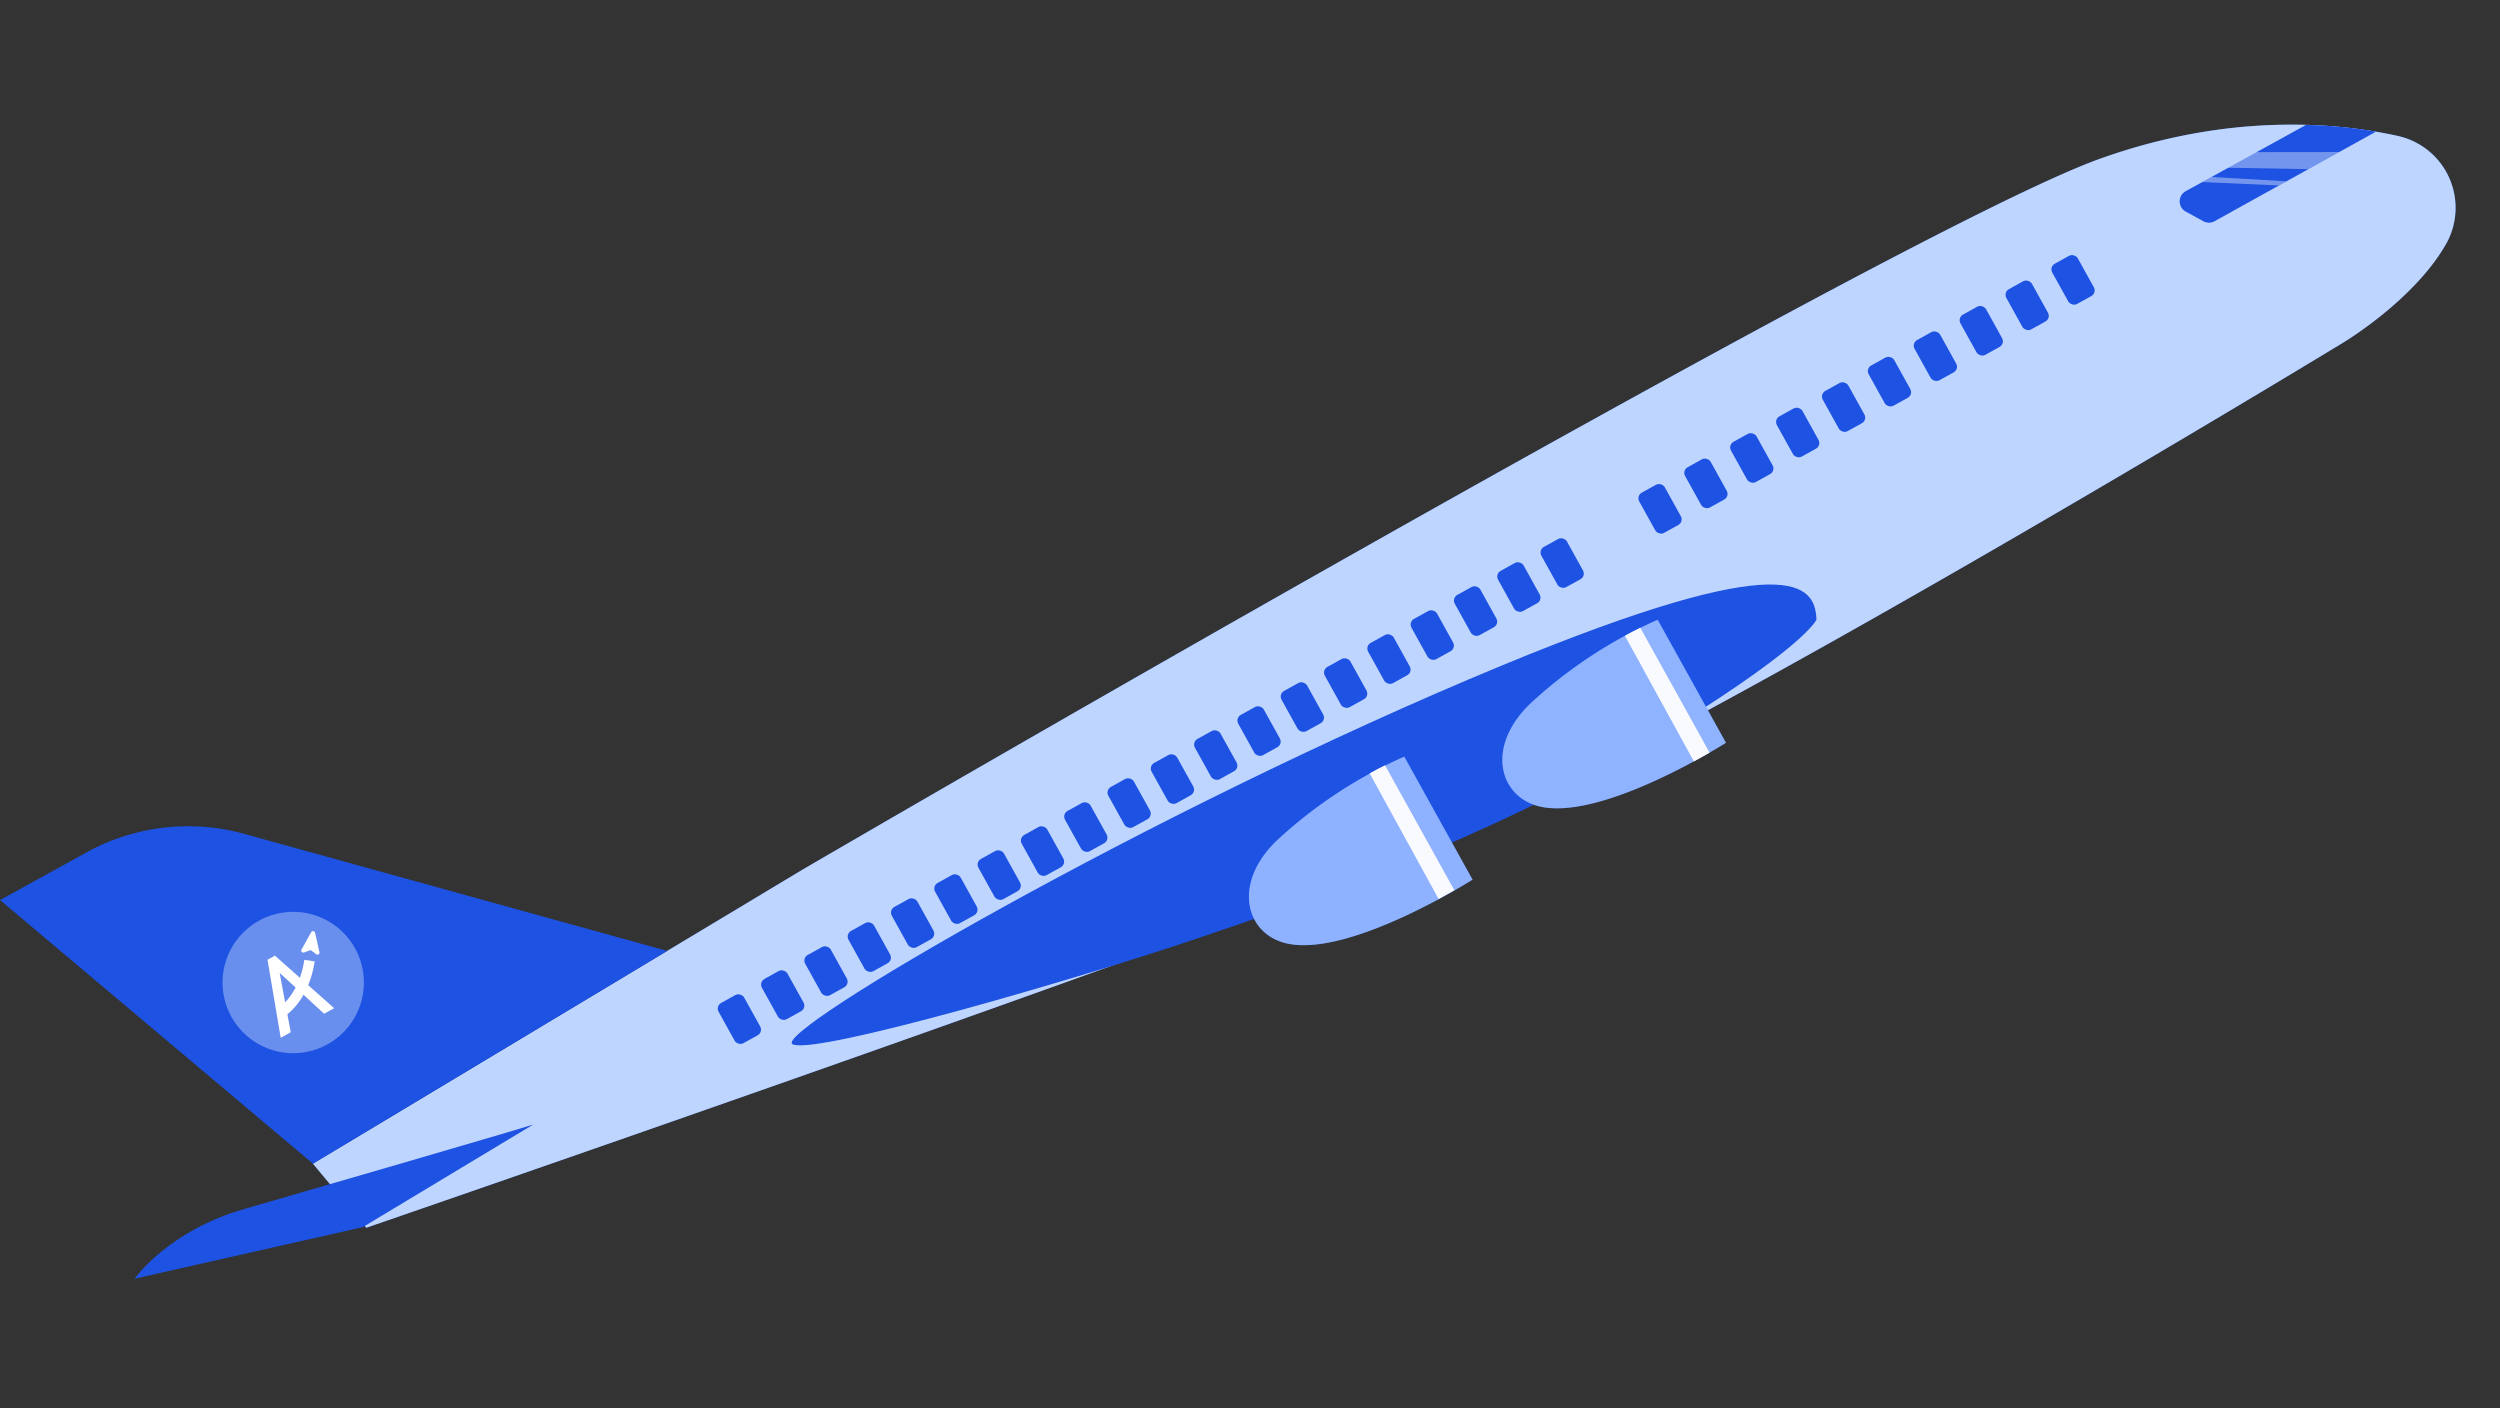 <svg xmlns="http://www.w3.org/2000/svg" xmlns:xlink="http://www.w3.org/1999/xlink" width="336.612" height="189.632" viewBox="0 0 336.612 189.632">
  <rect x="0" y="0" width="336.612" height="189.632" fill="#333333" stroke="none"/>
  <defs>
    <clipPath id="clip-path">
      <rect id="Rectangle_20" data-name="Rectangle 20" width="10.91" height="10.481" fill="none"/>
    </clipPath>
  </defs>
  <g id="Group_19200" data-name="Group 19200" transform="translate(-679.725 -149.123)">
    <g id="Plane_2" data-name="Plane 2" transform="matrix(0.875, -0.485, 0.485, 0.875, 671.968, 274.612)">
      <g id="Group_74" data-name="Group 74">
        <g id="Group_73" data-name="Group 73">
          <path id="Path_178" data-name="Path 178" d="M511.932,447.144s11.235-.364,18.673-4.988a9.906,9.906,0,0,0,1.218-15.774c-6.244-5.518-18.212-13.727-36.506-16.737-28.578-4.7-199.086-.983-199.086-.983l-76.882,2.671,2.1,11.017s117.719,20.775,152.512,24.869S511.932,447.144,511.932,447.144Z" transform="translate(-190.847 -359.881)" fill="#407bff"/>
          <path id="Path_179" data-name="Path 179" d="M511.932,447.144s11.235-.364,18.673-4.988a9.906,9.906,0,0,0,1.218-15.774c-6.244-5.518-18.212-13.727-36.506-16.737-28.578-4.7-199.086-.983-199.086-.983l-76.882,2.671,2.1,11.017s117.719,20.775,152.512,24.869S511.932,447.144,511.932,447.144Z" transform="translate(-190.847 -359.881)" fill="#ddebff" opacity="0.8"/>
          <path id="Path_180" data-name="Path 180" d="M570.02,406.63l-42.145-41.375a28.324,28.324,0,0,0-19.771-8.112l-13.295-.032,19.634,51.452Z" transform="translate(-485.939 -357.111)" fill="#1d52e2"/>
          <path id="Path_181" data-name="Path 181" d="M580.474,421.333l-26.756.959-30.226-8.82s7.121-3.469,17.516-1.037C542.706,412.832,578.355,420.949,580.474,421.333Z" transform="translate(-523.492 -360.119)" fill="#1d52e2"/>
          <path id="Path_182" data-name="Path 182" d="M253.171,425.139l-24.829.014a1.567,1.567,0,0,1-1.326-.73l-1.445-2.289a1.566,1.566,0,0,1,1.328-2.4l18.476.051a62.661,62.661,0,0,1,7.8,5.351Z" transform="translate(85.506 -360.569)" fill="#1d52e2"/>
          <path id="Path_183" data-name="Path 183" d="M533.518,387.084a9.51,9.51,0,1,0,9.5-9.515A9.51,9.51,0,0,0,533.518,387.084Z" transform="translate(-505.027 -358.241)" fill="#ddebff" opacity="0.4"/>
          <rect id="Rectangle_58" data-name="Rectangle 58" width="3.934" height="6.19" rx="0.864" transform="translate(291.39 59.162)" fill="#1d52e2"/>
          <rect id="Rectangle_59" data-name="Rectangle 59" width="3.934" height="6.19" rx="0.864" transform="translate(284.329 59.162)" fill="#1d52e2"/>
          <rect id="Rectangle_60" data-name="Rectangle 60" width="3.934" height="6.19" rx="0.864" transform="translate(277.267 59.162)" fill="#1d52e2"/>
          <rect id="Rectangle_61" data-name="Rectangle 61" width="3.934" height="6.19" rx="0.864" transform="translate(270.205 59.162)" fill="#1d52e2"/>
          <rect id="Rectangle_62" data-name="Rectangle 62" width="3.934" height="6.19" rx="0.864" transform="translate(263.143 59.162)" fill="#1d52e2"/>
          <rect id="Rectangle_63" data-name="Rectangle 63" width="3.934" height="6.19" rx="0.864" transform="translate(256.082 59.162)" fill="#1d52e2"/>
          <rect id="Rectangle_64" data-name="Rectangle 64" width="3.934" height="6.19" rx="0.864" transform="translate(249.02 59.162)" fill="#1d52e2"/>
          <rect id="Rectangle_65" data-name="Rectangle 65" width="3.934" height="6.19" rx="0.864" transform="translate(241.958 59.162)" fill="#1d52e2"/>
          <rect id="Rectangle_66" data-name="Rectangle 66" width="3.934" height="6.19" rx="0.864" transform="translate(234.896 59.162)" fill="#1d52e2"/>
          <rect id="Rectangle_67" data-name="Rectangle 67" width="3.934" height="6.19" rx="0.864" transform="translate(227.835 59.162)" fill="#1d52e2"/>
          <rect id="Rectangle_68" data-name="Rectangle 68" width="3.934" height="6.19" rx="0.864" transform="translate(212.777 59.162)" fill="#1d52e2"/>
          <rect id="Rectangle_69" data-name="Rectangle 69" width="3.934" height="6.19" rx="0.864" transform="translate(206.114 59.162)" fill="#1d52e2"/>
          <rect id="Rectangle_70" data-name="Rectangle 70" width="3.934" height="6.19" rx="0.864" transform="translate(199.45 59.162)" fill="#1d52e2"/>
          <rect id="Rectangle_71" data-name="Rectangle 71" width="3.934" height="6.19" rx="0.864" transform="translate(192.787 59.162)" fill="#1d52e2"/>
          <rect id="Rectangle_72" data-name="Rectangle 72" width="3.934" height="6.19" rx="0.864" transform="translate(186.123 59.162)" fill="#1d52e2"/>
          <rect id="Rectangle_73" data-name="Rectangle 73" width="3.934" height="6.19" rx="0.864" transform="translate(179.459 59.162)" fill="#1d52e2"/>
          <rect id="Rectangle_74" data-name="Rectangle 74" width="3.934" height="6.19" rx="0.864" transform="translate(172.796 59.162)" fill="#1d52e2"/>
          <rect id="Rectangle_75" data-name="Rectangle 75" width="3.934" height="6.19" rx="0.864" transform="translate(166.132 59.162)" fill="#1d52e2"/>
          <rect id="Rectangle_76" data-name="Rectangle 76" width="3.934" height="6.19" rx="0.864" transform="translate(159.468 59.162)" fill="#1d52e2"/>
          <rect id="Rectangle_77" data-name="Rectangle 77" width="3.934" height="6.19" rx="0.864" transform="translate(152.805 59.162)" fill="#1d52e2"/>
          <rect id="Rectangle_78" data-name="Rectangle 78" width="3.934" height="6.19" rx="0.864" transform="translate(146.141 59.162)" fill="#1d52e2"/>
          <rect id="Rectangle_79" data-name="Rectangle 79" width="3.934" height="6.19" rx="0.864" transform="translate(139.477 59.162)" fill="#1d52e2"/>
          <rect id="Rectangle_80" data-name="Rectangle 80" width="3.934" height="6.19" rx="0.864" transform="translate(132.814 59.162)" fill="#1d52e2"/>
          <rect id="Rectangle_81" data-name="Rectangle 81" width="3.934" height="6.19" rx="0.864" transform="translate(126.15 59.162)" fill="#1d52e2"/>
          <rect id="Rectangle_82" data-name="Rectangle 82" width="3.934" height="6.19" rx="0.864" transform="translate(119.486 59.162)" fill="#1d52e2"/>
          <rect id="Rectangle_83" data-name="Rectangle 83" width="3.934" height="6.19" rx="0.864" transform="translate(112.823 59.162)" fill="#1d52e2"/>
          <rect id="Rectangle_84" data-name="Rectangle 84" width="3.934" height="6.19" rx="0.864" transform="translate(106.159 59.162)" fill="#1d52e2"/>
          <rect id="Rectangle_85" data-name="Rectangle 85" width="3.934" height="6.19" rx="0.864" transform="translate(99.495 59.162)" fill="#1d52e2"/>
          <rect id="Rectangle_86" data-name="Rectangle 86" width="3.934" height="6.19" rx="0.864" transform="translate(92.832 59.162)" fill="#1d52e2"/>
          <rect id="Rectangle_87" data-name="Rectangle 87" width="3.934" height="6.19" rx="0.864" transform="translate(86.168 59.162)" fill="#1d52e2"/>
          <g id="Group_72" data-name="Group 72" transform="translate(92.716 66.282)">
            <path id="Path_184" data-name="Path 184" d="M476.274,446.492s-3.147,2.629-28.126,3.519-50.8-3.694-66.336-6.532-51.434-10.921-53.745-13.766,56.9-4.225,108.238,1.659C478.267,436.181,478.371,442.33,476.274,446.492Z" transform="translate(-328.002 -427.268)" fill="#1d52e2"/>
            <path id="Path_185" data-name="Path 185" d="M417.807,436.205l.011,18.936s-19.126,1.155-25.829-4.434c-4.584-3.822-2.817-11.1,5.962-13.093A62.188,62.188,0,0,1,417.807,436.205Z" transform="translate(-326.997 -427.748)" fill="#407bff"/>
            <g id="Group_70" data-name="Group 70" transform="translate(101.3 8.628)">
              <path id="Path_186" data-name="Path 186" d="M376.783,436.654l.011,18.936s-19.126,1.154-25.829-4.434c-4.584-3.821-2.817-11.1,5.961-13.093A62.194,62.194,0,0,1,376.783,436.654Z" transform="translate(-348.514 -436.401)" fill="#407bff"/>
            </g>
            <path id="Path_187" data-name="Path 187" d="M417.807,436.205l.011,18.936s-19.126,1.155-25.829-4.434c-4.584-3.822-2.817-11.1,5.962-13.093A62.188,62.188,0,0,1,417.807,436.205Z" transform="translate(-326.997 -427.748)" fill="#ddebff" opacity="0.5"/>
            <g id="Group_71" data-name="Group 71" transform="translate(101.3 8.628)" opacity="0.5">
              <path id="Path_188" data-name="Path 188" d="M376.783,436.654l.011,18.936s-19.126,1.154-25.829-4.434c-4.584-3.821-2.817-11.1,5.961-13.093A62.194,62.194,0,0,1,376.783,436.654Z" transform="translate(-348.514 -436.401)" fill="#ddebff"/>
            </g>
            <path id="Path_189" data-name="Path 189" d="M353.646,436.458l.01,19.226-2.424.006.079-19.287C352.144,436.4,352.929,436.415,353.646,436.458Z" transform="translate(-226.644 -427.772)" fill="#f9fafe"/>
            <path id="Path_190" data-name="Path 190" d="M394.95,435.972l.01,19.226-2.423.006.078-19.287C393.448,435.914,394.235,435.929,394.95,435.972Z" transform="translate(-306.972 -427.746)" fill="#f9fafe"/>
          </g>
        </g>
        <path id="Path_191" data-name="Path 191" d="M245.423,425.153l-9.814-5.421h-4.33l9.382,5.421Z" transform="translate(87.634 -360.569)" fill="#f9fafe" opacity="0.4"/>
        <path id="Path_192" data-name="Path 192" d="M249.872,425.146l-8.559-5.415-1.409.007,8.834,5.414Z" transform="translate(75.036 -360.569)" fill="#f9fafe" opacity="0.4"/>
      </g>
      <g id="Group_139" data-name="Group 139" transform="translate(32.923 24.044)">
        <path id="Path_9" data-name="Path 9" d="M3.538,12.447,0,22.491H1.541l.628-1.883.414-1.255,1.527-4.566,1.527,4.566.414,1.255.628,1.883H8.218L4.679,12.447Z" transform="translate(0 -12.009)" fill="#fff"/>
        <g id="Group_24" data-name="Group 24" transform="translate(0)">
          <g id="Group_23" data-name="Group 23" clip-path="url(#clip-path)">
            <path id="Path_10" data-name="Path 10" d="M232.534.061a.283.283,0,0,0-.319-.021l-2.283,1.431a.267.267,0,0,0,0,.441.3.3,0,0,0,.086.045.273.273,0,0,0,.048.011l.758.11a.3.3,0,0,1,.076.02.3.3,0,0,1,.115.087.3.3,0,0,1,.04.068l.311.7a.274.274,0,0,0,.023.044.3.3,0,0,0,.066.071.267.267,0,0,0,.424-.119l.76-2.585a.283.283,0,0,0-.107-.3" transform="translate(-221.74 0)" fill="#fff"/>
            <path id="Path_11" data-name="Path 11" d="M60.547,86.645l-.121-1.4.06.7-.064-.7c.03,0,3.01-.333,5.748-3.9l1.112.854c-3.138,4.085-6.59,4.427-6.735,4.439" transform="translate(-58.299 -78.493)" fill="#fff"/>
          </g>
        </g>
      </g>
    </g>
  </g>
</svg>
